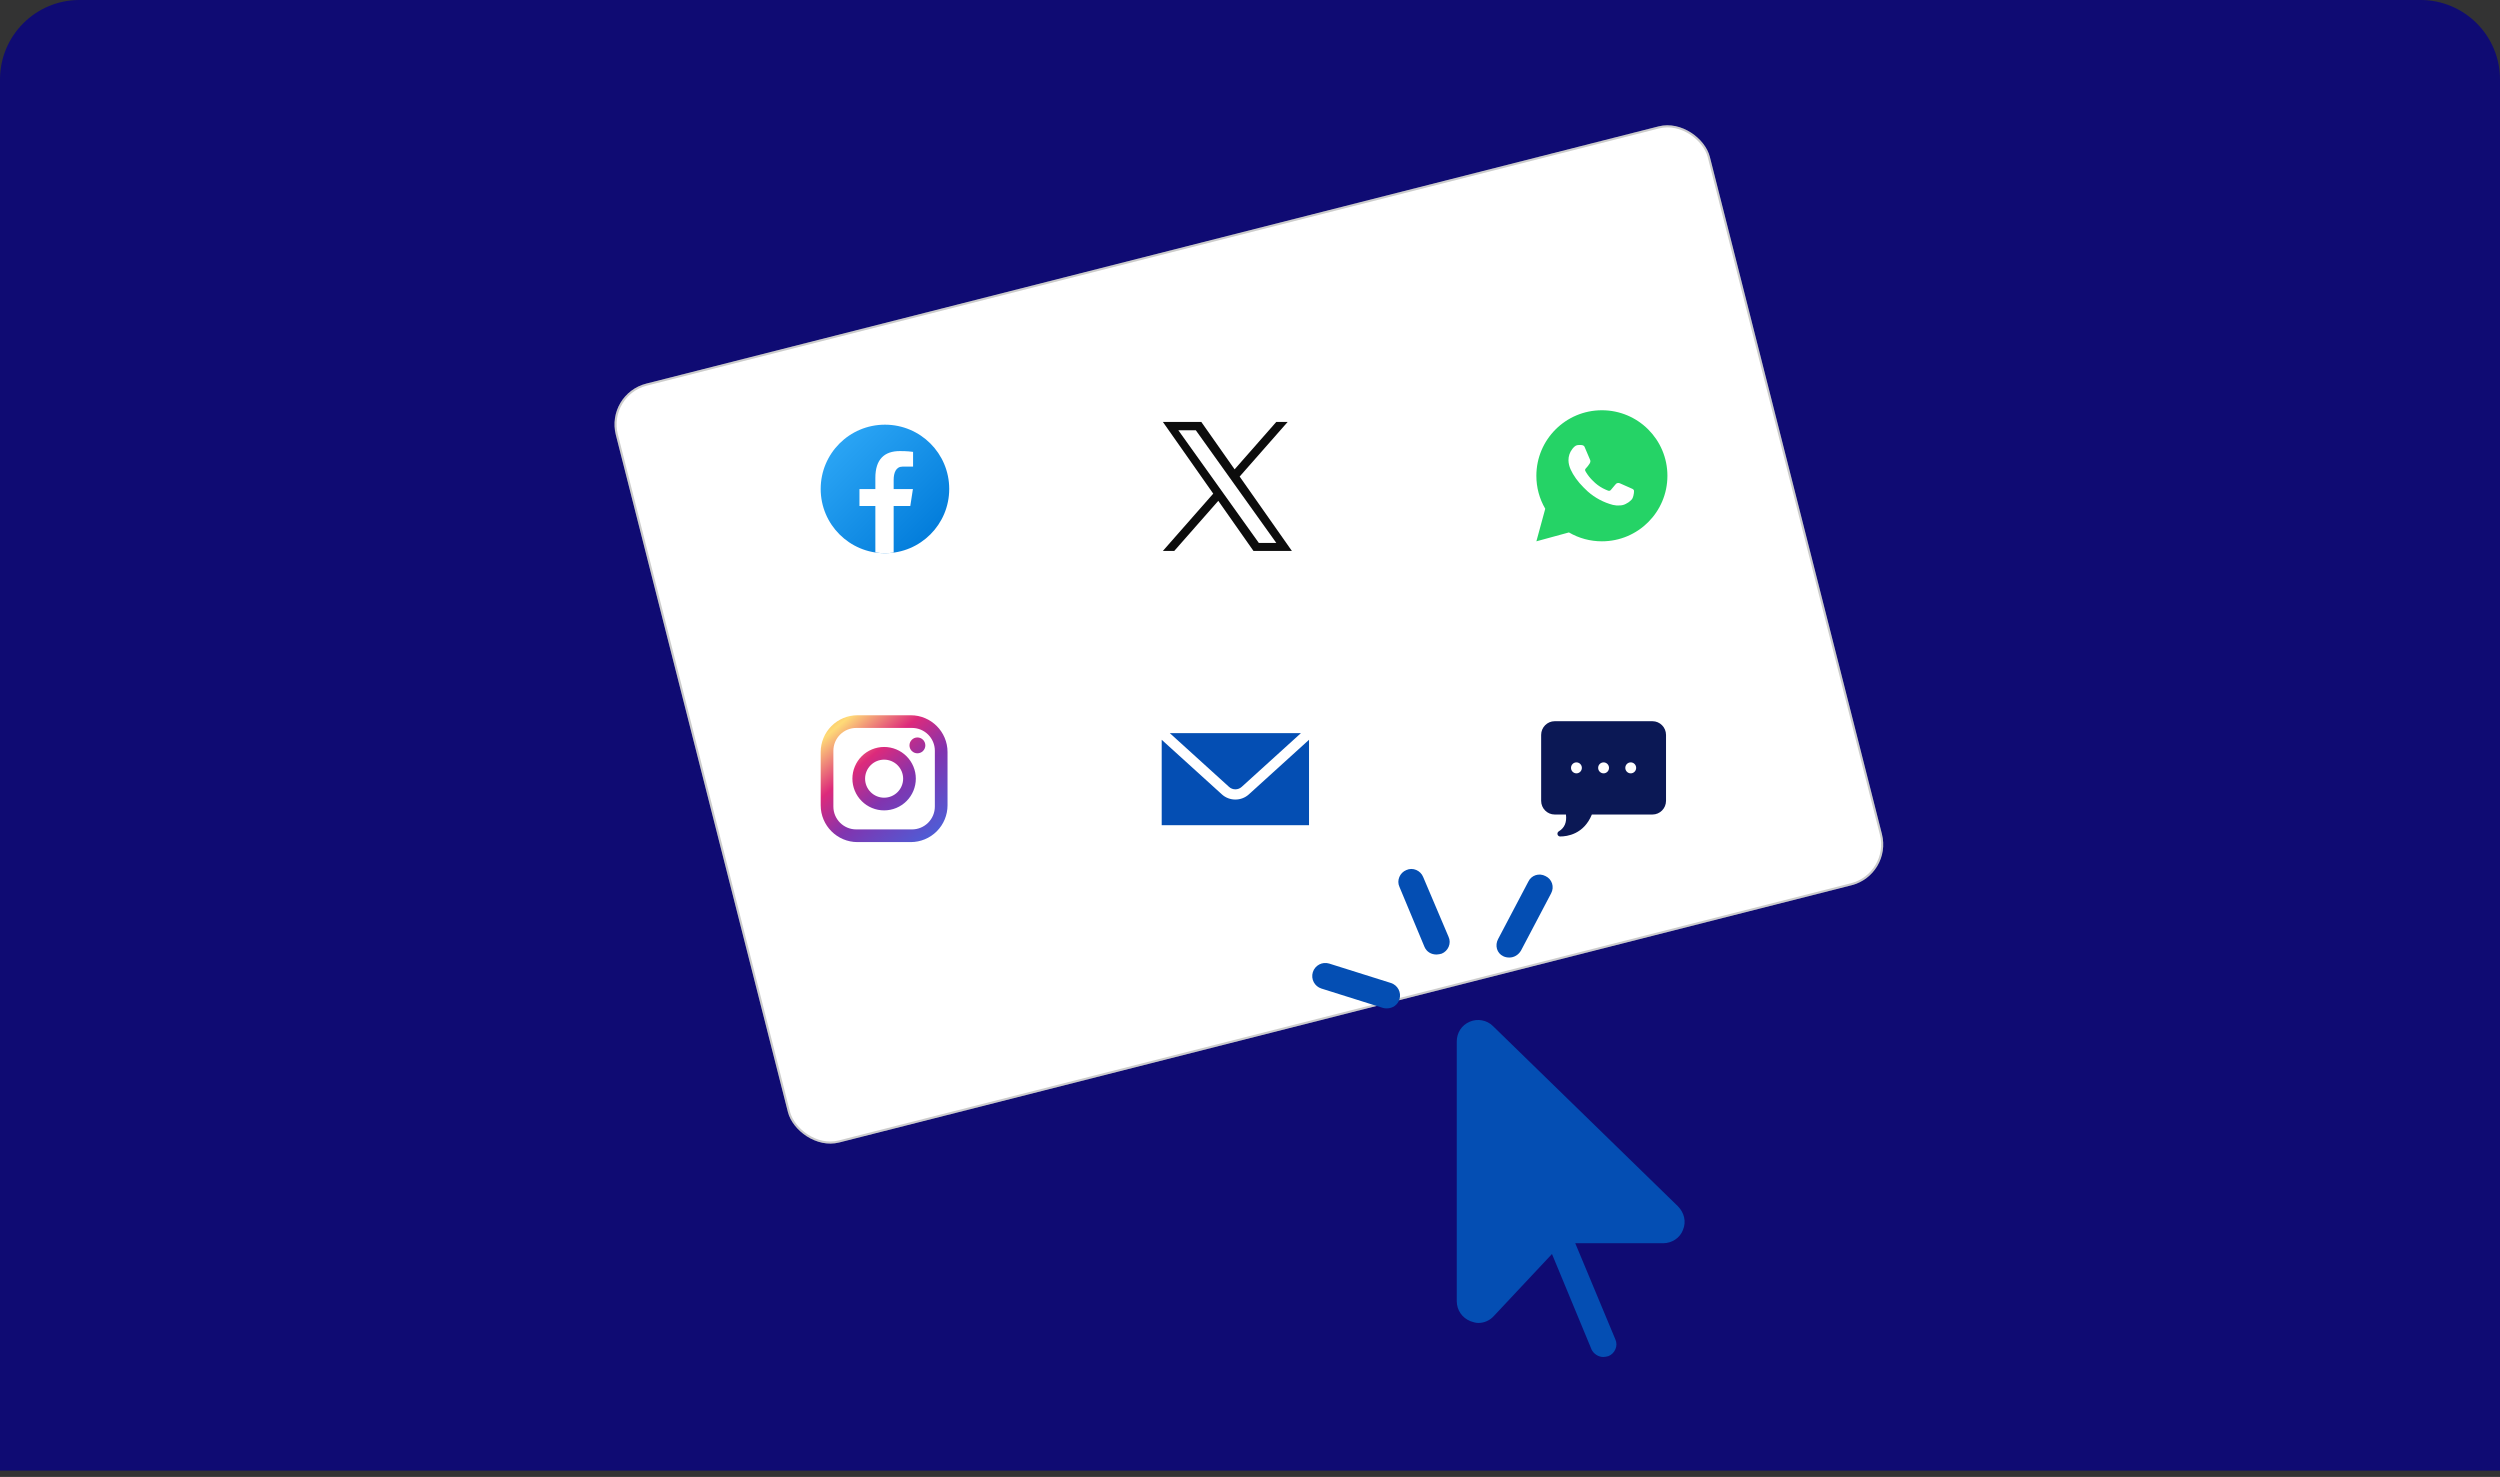 <svg width="325" height="192" viewBox="0 0 325 192" fill="none" xmlns="http://www.w3.org/2000/svg">
<rect x="0" y="0" width="325" height="192" fill="#333333" stroke="none"/>
<path d="M0 10.334C0 4.627 4.627 0 10.334 0H314.666C320.373 0 325 4.627 325 10.334V191.176H0V10.334Z" fill="#0F0B73"/>
<mask id="mask0_17353_28732" style="mask-type:alpha" maskUnits="userSpaceOnUse" x="0" y="0" width="325" height="192">
<path d="M0 10.334C0 4.627 4.627 0 10.334 0H314.666C320.373 0 325 4.627 325 10.334V191.176H0V10.334Z" fill="#C4C4C4"/>
</mask>
<g mask="url(#mask0_17353_28732)">
<rect x="78.707" y="51.218" width="146.743" height="101.793" rx="5.473" transform="rotate(-14.257 78.707 51.218)" fill="white"/>
<rect x="78.873" y="51.317" width="146.469" height="101.52" rx="5.336" transform="rotate(-14.257 78.873 51.317)" stroke="black" stroke-opacity="0.2" stroke-width="0.274"/>
<path d="M111.472 92.983H118.397C121.035 92.983 123.179 95.127 123.179 97.765V104.69C123.179 105.958 122.675 107.174 121.778 108.071C120.881 108.968 119.665 109.472 118.397 109.472H111.472C108.834 109.472 106.69 107.328 106.69 104.69V97.765C106.69 96.497 107.194 95.281 108.091 94.384C108.988 93.487 110.204 92.983 111.472 92.983ZM111.307 94.632C110.52 94.632 109.765 94.945 109.209 95.501C108.652 96.058 108.339 96.813 108.339 97.6V104.855C108.339 106.495 109.667 107.823 111.307 107.823H118.562C119.349 107.823 120.104 107.51 120.661 106.953C121.217 106.397 121.53 105.642 121.53 104.855V97.6C121.53 95.96 120.203 94.632 118.562 94.632H111.307ZM119.263 95.869C119.536 95.869 119.798 95.977 119.991 96.171C120.185 96.364 120.293 96.626 120.293 96.899C120.293 97.173 120.185 97.435 119.991 97.628C119.798 97.821 119.536 97.93 119.263 97.93C118.989 97.93 118.727 97.821 118.534 97.628C118.341 97.435 118.232 97.173 118.232 96.899C118.232 96.626 118.341 96.364 118.534 96.171C118.727 95.977 118.989 95.869 119.263 95.869ZM114.935 97.105C116.028 97.105 117.076 97.54 117.849 98.313C118.622 99.086 119.057 100.134 119.057 101.227C119.057 102.321 118.622 103.369 117.849 104.142C117.076 104.915 116.028 105.35 114.935 105.35C113.841 105.35 112.793 104.915 112.02 104.142C111.247 103.369 110.812 102.321 110.812 101.227C110.812 100.134 111.247 99.086 112.02 98.313C112.793 97.54 113.841 97.105 114.935 97.105ZM114.935 98.754C114.279 98.754 113.65 99.015 113.186 99.479C112.722 99.942 112.461 100.572 112.461 101.227C112.461 101.883 112.722 102.512 113.186 102.976C113.65 103.44 114.279 103.701 114.935 103.701C115.59 103.701 116.22 103.44 116.683 102.976C117.147 102.512 117.408 101.883 117.408 101.227C117.408 100.572 117.147 99.942 116.683 99.479C116.22 99.015 115.59 98.754 114.935 98.754Z" fill="url(#paint0_linear_17353_28732)"/>
<path d="M199.73 70.371L200.882 66.139C200.123 64.838 199.724 63.358 199.727 61.852C199.727 57.147 203.54 53.333 208.245 53.333C212.95 53.333 216.764 57.147 216.764 61.852C216.764 66.557 212.95 70.371 208.245 70.371C206.74 70.373 205.261 69.975 203.96 69.216L199.73 70.371ZM205.171 57.855C205.061 57.862 204.953 57.891 204.855 57.94C204.763 57.992 204.678 58.058 204.605 58.134C204.502 58.23 204.444 58.314 204.382 58.395C204.067 58.805 203.898 59.308 203.901 59.824C203.903 60.242 204.012 60.648 204.182 61.028C204.53 61.797 205.104 62.61 205.861 63.364C206.043 63.545 206.221 63.728 206.413 63.897C207.353 64.725 208.473 65.322 209.684 65.64L210.169 65.714C210.327 65.723 210.484 65.711 210.643 65.703C210.891 65.69 211.133 65.623 211.352 65.507C211.464 65.449 211.573 65.386 211.679 65.319C211.679 65.319 211.715 65.295 211.785 65.242C211.9 65.157 211.971 65.097 212.066 64.997C212.137 64.924 212.198 64.838 212.245 64.74C212.312 64.601 212.378 64.336 212.405 64.115C212.426 63.947 212.42 63.855 212.417 63.798C212.414 63.706 212.338 63.612 212.255 63.572L211.76 63.349C211.76 63.349 211.018 63.027 210.566 62.821C210.518 62.8 210.467 62.788 210.415 62.785C210.357 62.779 210.298 62.786 210.243 62.805C210.187 62.823 210.136 62.854 210.093 62.894V62.892C210.089 62.892 210.032 62.941 209.416 63.687C209.381 63.734 209.332 63.77 209.276 63.79C209.22 63.81 209.16 63.812 209.102 63.798C209.047 63.783 208.993 63.764 208.94 63.741C208.834 63.697 208.798 63.68 208.725 63.648L208.721 63.647C208.233 63.434 207.782 63.147 207.383 62.795C207.276 62.701 207.176 62.599 207.074 62.5C206.739 62.179 206.447 61.816 206.205 61.42L206.155 61.339C206.119 61.285 206.09 61.226 206.068 61.164C206.036 61.039 206.12 60.939 206.12 60.939C206.12 60.939 206.327 60.712 206.423 60.589C206.503 60.487 206.578 60.381 206.647 60.272C206.748 60.11 206.779 59.944 206.727 59.815C206.488 59.232 206.241 58.652 205.987 58.076C205.937 57.962 205.788 57.88 205.652 57.864C205.606 57.859 205.56 57.854 205.514 57.85C205.4 57.845 205.285 57.847 205.171 57.855Z" fill="#25D366"/>
<path d="M152.073 95.306L159.784 102.302C160.24 102.717 160.955 102.717 161.411 102.302L169.122 95.306H152.073ZM151.021 96.171V107.276H170.173V96.171L162.345 103.274C161.854 103.719 161.226 103.941 160.597 103.941C159.969 103.941 159.34 103.719 158.85 103.274L151.021 96.171Z" fill="#044EB3"/>
<path d="M115.044 55.208C110.43 55.208 106.689 58.948 106.689 63.563C106.689 68.177 110.43 71.918 115.044 71.918C119.659 71.918 123.399 68.177 123.399 63.563C123.399 58.948 119.659 55.208 115.044 55.208Z" fill="url(#paint1_linear_17353_28732)"/>
<path d="M116.176 65.778H118.339L118.678 63.582H116.176V62.381C116.176 61.469 116.475 60.66 117.328 60.66H118.699V58.743C118.458 58.711 117.949 58.639 116.986 58.639C114.975 58.639 113.796 59.701 113.796 62.121V63.582H111.729V65.779H113.796V71.816C114.205 71.877 114.62 71.919 115.045 71.919C115.43 71.919 115.806 71.884 116.176 71.834V65.778Z" fill="white"/>
<path d="M214.818 93.757H202.113C201.14 93.757 200.349 94.557 200.349 95.541V104.104C200.349 105.088 201.14 105.888 202.113 105.888H203.575C203.694 106.921 203.393 107.622 202.637 108.08C202.502 108.162 202.437 108.327 202.479 108.48C202.521 108.635 202.661 108.742 202.819 108.742C203.722 108.742 205.892 108.458 206.942 105.888H214.818C215.792 105.888 216.583 105.088 216.583 104.104V95.541C216.583 94.557 215.792 93.757 214.818 93.757ZM204.937 100.536C204.546 100.536 204.231 100.217 204.231 99.822C204.231 99.428 204.546 99.109 204.937 99.109C205.327 99.109 205.642 99.428 205.642 99.822C205.642 100.217 205.327 100.536 204.937 100.536ZM208.466 100.536C208.076 100.536 207.76 100.217 207.76 99.822C207.76 99.428 208.076 99.109 208.466 99.109C208.856 99.109 209.172 99.428 209.172 99.822C209.172 100.217 208.856 100.536 208.466 100.536ZM211.995 100.536C211.605 100.536 211.289 100.217 211.289 99.822C211.289 99.428 211.605 99.109 211.995 99.109C212.385 99.109 212.701 99.428 212.701 99.822C212.701 100.217 212.385 100.536 211.995 100.536Z" fill="#0B1855"/>
<path d="M161.155 61.951L167.399 54.849H165.919L160.498 61.015L156.167 54.849H151.173L157.721 64.174L151.173 71.621H152.653L158.378 65.109L162.951 71.621H167.945L161.154 61.951H161.155ZM159.128 64.256L158.465 63.327L153.186 55.938H155.458L159.719 61.901L160.382 62.83L165.92 70.581H163.647L159.128 64.256V64.256Z" fill="#0C0C0C"/>
<path d="M208.425 176.409C208.649 176.409 208.873 176.353 209.097 176.297C209.937 175.961 210.385 174.953 209.993 174.112L204.783 161.62H216.211C217.332 161.62 218.396 160.948 218.788 159.884C219.236 158.819 218.956 157.643 218.116 156.803L194.084 133.387C193.3 132.603 192.067 132.379 191.059 132.827C189.995 133.275 189.378 134.283 189.378 135.404V169.127C189.378 170.303 190.051 171.311 191.171 171.76C191.507 171.872 191.843 171.984 192.179 171.984C192.964 171.984 193.692 171.648 194.196 171.087L201.758 163.021L206.912 175.457C207.192 176.017 207.808 176.409 208.425 176.409ZM185.177 123.08C185.457 123.752 186.073 124.088 186.746 124.088C186.97 124.088 187.194 124.032 187.418 123.976C188.258 123.64 188.706 122.632 188.314 121.791L185.009 114.005C184.673 113.164 183.665 112.716 182.824 113.108C181.984 113.445 181.536 114.453 181.928 115.293L185.177 123.08ZM171.789 128.513L179.799 131.034C179.967 131.09 180.135 131.09 180.303 131.09C181.032 131.09 181.704 130.642 181.928 129.914C182.208 129.018 181.704 128.065 180.808 127.785L172.797 125.264C171.901 124.984 170.948 125.488 170.668 126.385C170.388 127.281 170.892 128.233 171.789 128.513ZM195.428 124.312C195.652 124.424 195.933 124.48 196.213 124.48C196.829 124.48 197.389 124.144 197.725 123.584L201.646 116.133C202.095 115.293 201.758 114.285 200.918 113.893C200.078 113.445 199.07 113.781 198.677 114.621L194.756 122.071C194.308 122.912 194.588 123.92 195.428 124.312Z" fill="#044EB3"/>
</g>
<defs>
<linearGradient id="paint0_linear_17353_28732" x1="104.203" y1="90.363" x2="119.923" y2="109.228" gradientUnits="userSpaceOnUse">
<stop stop-color="#F58529"/>
<stop offset="0.25" stop-color="#FEDA77"/>
<stop offset="0.484" stop-color="#DD2A7B"/>
<stop offset="0.703" stop-color="#8134AF"/>
<stop offset="1" stop-color="#515BD4"/>
</linearGradient>
<linearGradient id="paint1_linear_17353_28732" x1="109.193" y1="57.711" x2="121.985" y2="70.504" gradientUnits="userSpaceOnUse">
<stop stop-color="#2AA4F4"/>
<stop offset="1" stop-color="#007AD9"/>
</linearGradient>
</defs>
</svg>
